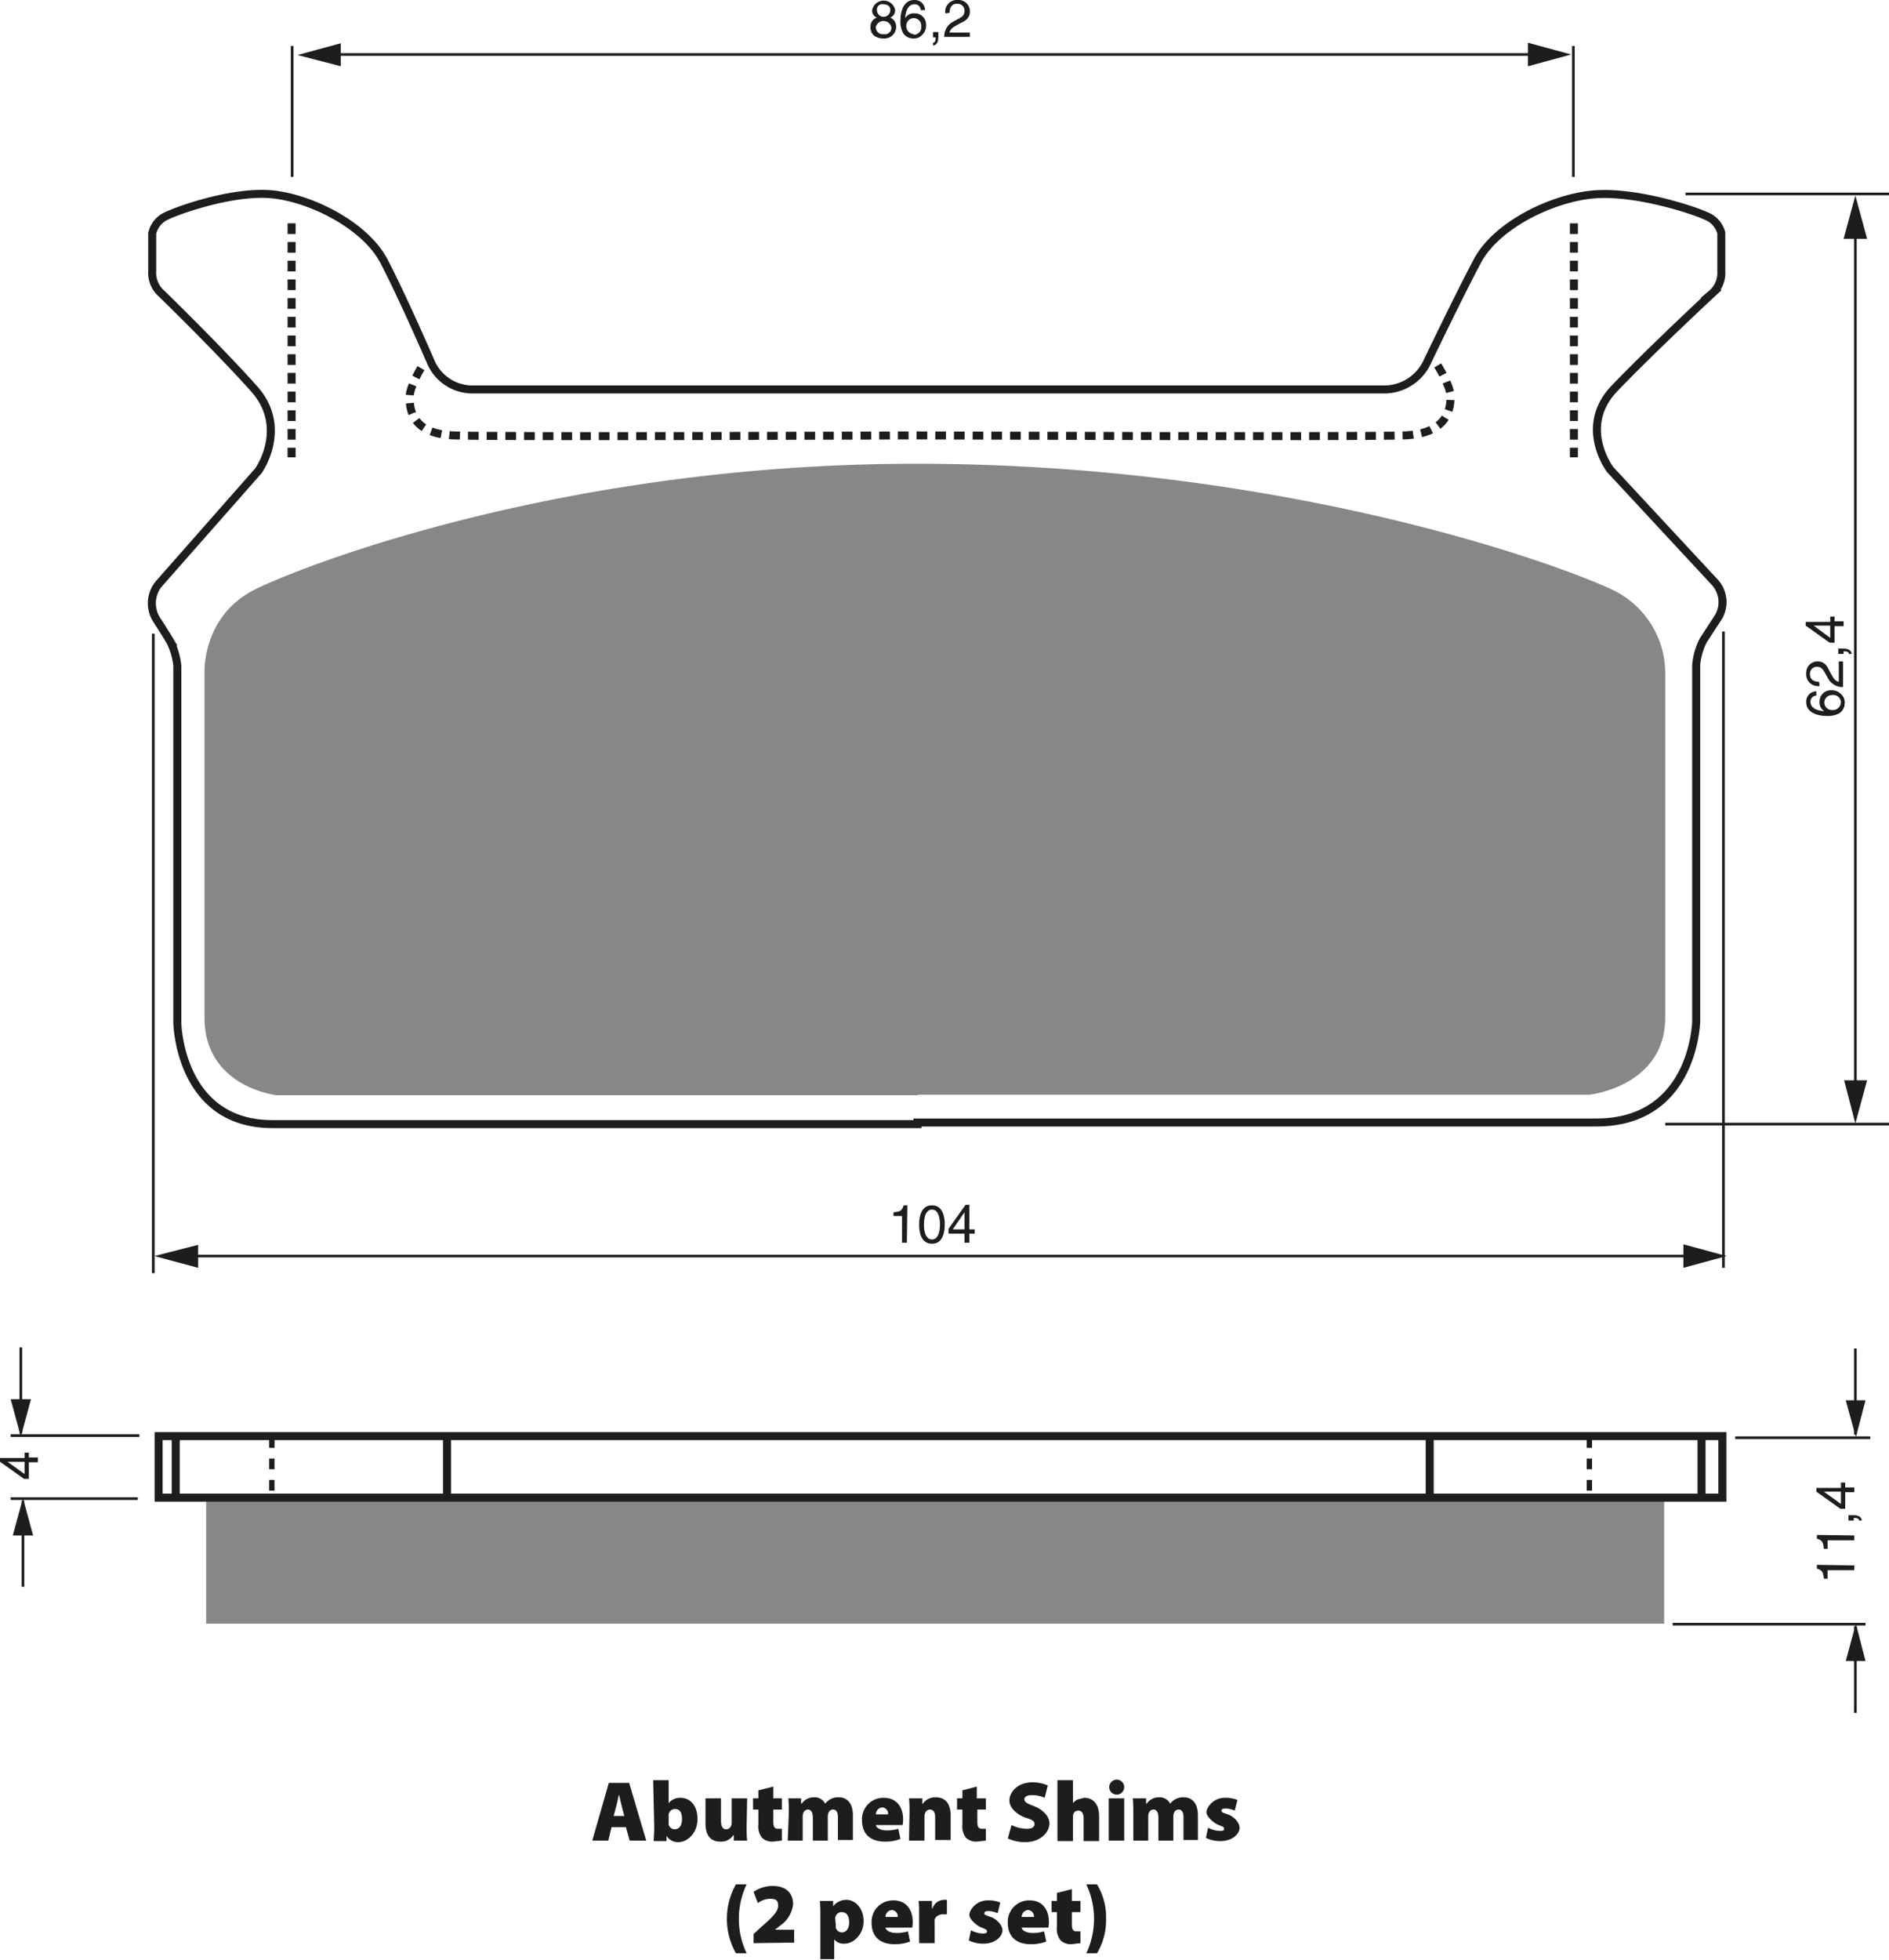 <?xml version="1.0" encoding="UTF-8"?><svg xmlns="http://www.w3.org/2000/svg" width="3537" height="3669" viewBox="0 0 353.7 366.9"><defs><style>.a,.b,.d,.f{fill:none;stroke:#1d1d1b;}.a,.b{stroke-width:1.5px;}.a{stroke-dasharray:2 1.5;}.c{fill:#878787;}.d{stroke-width:0.5px;}.e{fill:#1d1d1b;}.f{stroke-dasharray:2 2;}</style></defs><title>063</title><rect width="100%" height="100%" fill="white"/><line class="a" x1="54.6" y1="41.8" x2="54.6" y2="85.6"/><path class="b" d="M311.2,239.5H438.3c18.4,0,18.7-19,18.7-19V153.8a12.8,12.8,0,0,1,1.3-4.5c1.1-1.7,2.6-4,2.6-4a5.5,5.5,0,0,0-.5-7l-19.5-21s-6.1-8,.8-15.2,18.2-17.7,18.2-17.7a5.1,5.1,0,0,0,1.8-4.2V73a4.7,4.7,0,0,0-2.9-3.2c-2.6-1.2-13.4-4.7-21.1-4S419.6,71.5,416,78.3,406.7,97,406.7,97a8.9,8.9,0,0,1-8.2,5.3H227.8A8.5,8.5,0,0,1,220,97s-5.2-12-8.7-18.7-13.5-11.7-20.7-12.5-17.5,2.8-20,4a4.7,4.7,0,0,0-2.7,3.3v7a5.2,5.2,0,0,0,1.8,4.3s10.8,10.5,17.3,17.8.8,15.3.8,15.3l-18.5,21a5.7,5.7,0,0,0-.5,7s1.5,2.3,2.5,4a13.4,13.4,0,0,1,1.3,4.5v66.8s.3,19,17.8,19H311.2Z" transform="translate(-139.4 -29.4)"/><path class="c" d="M311.2,234.3H437s14.2-1.5,14.2-14.5V155.3a17.3,17.3,0,0,0-10.3-15.7c-10.8-5-61.8-23.4-130-23.4h0c-64.7,0-113.2,18.4-123.5,23.4s-9.7,15.8-9.7,15.8v64.5c0,13,13.5,14.5,13.5,14.5h120Z" transform="translate(-139.4 -29.4)"/><line class="a" x1="294.7" y1="41.8" x2="294.7" y2="85.6"/><path class="a" d="M408.6,97.8s2.4,3.8,2.4,5.8-.3,7-8.7,7.3-91.3,0-91.3,0h0s-78.7.3-86.7,0-8.2-5.2-8.2-7.2,2.3-5.7,2.3-5.7" transform="translate(-139.4 -29.4)"/><line class="d" x1="54.7" y1="8.6" x2="54.7" y2="33.1"/><line class="d" x1="294.6" y1="8.6" x2="294.6" y2="33.1"/><line class="d" x1="61.9" y1="10.2" x2="287.8" y2="10.2"/><polygon class="e" points="286.1 12.4 294.2 10.2 286.1 8 286.1 12.4"/><polygon class="e" points="63.8 8.1 55.7 10.3 63.8 12.4 63.8 8.1"/><path class="e" d="M306.1,32.7a1.8,1.8,0,0,1,1.1,1.7,2.2,2.2,0,0,1-2.4,2.2,2.9,2.9,0,0,1-1.7-.5,2,2,0,0,1-.7-1.7,1.7,1.7,0,0,1,1.2-1.7,1.4,1.4,0,0,1-.9-1.4,2.2,2.2,0,0,1,4.3-.1A1.5,1.5,0,0,1,306.1,32.7Zm-2.7,1.7a1.3,1.3,0,0,0,1.5,1.4,1.2,1.2,0,0,0,1.4-1.3,1.5,1.5,0,0,0-2.9-.1Zm2.7-3.2c0-.4-.3-1-1.3-1a1,1,0,0,0-1.2,1.1,1.2,1.2,0,0,0,2.5,0Z" transform="translate(-139.4 -29.4)"/><path class="e" d="M311.8,31.3a1.1,1.1,0,0,0-1.2-1.1c-1.4,0-1.7,1.9-1.7,2.6h0a1.8,1.8,0,0,1,1.7-.9,2.1,2.1,0,0,1,2.2,2.2,2.4,2.4,0,0,1-.7,1.8,2.1,2.1,0,0,1-1.8.7,2.2,2.2,0,0,1-1.8-1,4.5,4.5,0,0,1-.5-2.4c0-1.5.5-3.8,2.6-3.8a1.9,1.9,0,0,1,2,1.9Zm-1.3,4.6a1.4,1.4,0,0,0,1.4-1.6,1.4,1.4,0,0,0-1.4-1.5,1.4,1.4,0,0,0-1.4,1.5A1.5,1.5,0,0,0,310.5,35.8Z" transform="translate(-139.4 -29.4)"/><path class="e" d="M314.1,35.4h1v1c0,1.4-.8,1.5-1,1.5v-.5c.4,0,.5-.5.5-1h-.5Z" transform="translate(-139.4 -29.4)"/><path class="e" d="M316.4,31.9a2.2,2.2,0,0,1,2.4-2.5,2.1,2.1,0,0,1,2.2,2.1c0,1.3-.8,1.8-1.9,2.3l-.7.4c-1,.5-1.2,1.1-1.2,1.3H321v.8h-4.8a3.1,3.1,0,0,1,1.6-2.8l.9-.5c.8-.4,1.3-.7,1.3-1.6a1.3,1.3,0,0,0-1.4-1.3c-1.3,0-1.4,1.2-1.4,1.7Z" transform="translate(-139.4 -29.4)"/><line class="d" x1="347.4" y1="42.3" x2="347.4" y2="204.3"/><polygon class="e" points="345.3 202.2 347.4 210.3 349.6 202.2 345.3 202.2"/><polygon class="e" points="349.6 44.7 347.4 36.6 345.2 44.7 349.6 44.7"/><path class="e" d="M479.5,159.6a1.1,1.1,0,0,0-1.1,1.2c0,1.4,1.9,1.7,2.6,1.7h0a1.8,1.8,0,0,1-.9-1.7,2.1,2.1,0,0,1,2.2-2.2,2.4,2.4,0,0,1,1.8.7,2.1,2.1,0,0,1,.7,1.8,2.2,2.2,0,0,1-1,1.8,4.5,4.5,0,0,1-2.4.5c-1.5,0-3.8-.5-3.8-2.6a1.9,1.9,0,0,1,1.9-2Zm4.6,1.3a1.4,1.4,0,0,0-1.6-1.4,1.4,1.4,0,0,0-1.5,1.4,1.4,1.4,0,0,0,1.5,1.4A1.5,1.5,0,0,0,484.1,160.9Z" transform="translate(-139.4 -29.4)"/><path class="e" d="M480.1,157.8a2.2,2.2,0,0,1-2.5-2.4,2.1,2.1,0,0,1,2.1-2.2c1.3,0,1.8.8,2.3,1.9l.4.7c.5,1,1.1,1.2,1.3,1.2v-3.8h.8V158a3.1,3.1,0,0,1-2.8-1.6l-.5-.9c-.4-.7-.7-1.3-1.6-1.3a1.3,1.3,0,0,0-1.3,1.4c0,1.3,1.2,1.4,1.7,1.4Z" transform="translate(-139.4 -29.4)"/><path class="e" d="M483.6,151.8v-1h1c1.4,0,1.5.8,1.5,1h-.5c0-.4-.5-.5-1-.5v.5Z" transform="translate(-139.4 -29.4)"/><path class="e" d="M482.9,145.7h1.7v.9h-1.7v3.1h-.9l-4.5-3.2v-.7h4.6v-1h.8Zm-.8,3.1v-2.3H479Z" transform="translate(-139.4 -29.4)"/><line class="d" x1="315.6" y1="36.3" x2="353.7" y2="36.3"/><line class="d" x1="311.8" y1="210.4" x2="353.7" y2="210.4"/><line class="d" x1="28.7" y1="118.6" x2="28.7" y2="238.3"/><line class="d" x1="322.7" y1="118.2" x2="322.7" y2="237.3"/><line class="d" x1="35.4" y1="235.1" x2="317.7" y2="235.1"/><polygon class="e" points="315.2 237.3 323.3 235.1 315.2 232.9 315.2 237.3"/><polygon class="e" points="37.1 233 28.9 235.1 37.1 237.3 37.1 233"/><path class="e" d="M309.2,262h-.9v-5h-1.6v-.7c1.1-.1,1.6-.2,1.9-1.3h.7Z" transform="translate(-139.4 -29.4)"/><path class="e" d="M313.9,262.2c-2,0-2.4-2.1-2.4-3.6s.4-3.6,2.4-3.6,2.4,2.1,2.4,3.6S315.9,262.2,313.9,262.2Zm0-6.4c-1,0-1.5,1.1-1.5,2.8s.5,2.8,1.5,2.8,1.5-1.1,1.5-2.8S314.9,255.8,313.9,255.8Z" transform="translate(-139.4 -29.4)"/><path class="e" d="M320.9,260.3V262H320v-1.7H317v-.9l3.2-4.5h.7v4.6h1v.8Zm-3.1-.8H320v-3.2h0Z" transform="translate(-139.4 -29.4)"/><path class="e" d="M253.9,371.4l-.6,2.5h-3l3.1-10.8h3.8l3.2,10.8h-3.1l-.7-2.5Zm2.4-2.1-.5-1.9-.5-2.1h0c-.2.6-.3,1.5-.5,2.1l-.5,1.9Z" transform="translate(-139.4 -29.4)"/><path class="e" d="M261.7,362.6h2.9v4.3h0a2.7,2.7,0,0,1,2.2-1c1.9,0,3.2,1.5,3.2,4s-1.8,4.3-3.6,4.3a2.5,2.5,0,0,1-2.2-1.2h0v1h-2.4c0-.5.1-1.5.1-2.5Zm2.9,7.9a2.9,2.9,0,0,0,0,.4,1.2,1.2,0,0,0,1.1.9c.8,0,1.4-.6,1.4-1.9s-.4-1.9-1.4-1.9a1.2,1.2,0,0,0-1.1,1,3.1,3.1,0,0,0,0,.4Z" transform="translate(-139.4 -29.4)"/><path class="e" d="M279.2,371.2c0,1.1,0,2,.1,2.7h-2.5v-1h-.1a2.7,2.7,0,0,1-2.4,1.2c-1.8,0-2.8-1.1-2.8-3.4V366h2.9v4.2c0,1,.3,1.6,1,1.6a1,1,0,0,0,.9-.7.8.8,0,0,0,.1-.4V366h2.9Z" transform="translate(-139.4 -29.4)"/><path class="e" d="M284.2,363.8V366h1.6v2.1h-1.6v2.3c0,.9.2,1.3.9,1.3h.7v2.2l-1.7.2a2.8,2.8,0,0,1-2-.7,3.4,3.4,0,0,1-.7-2.5v-2.8h-1V366h1v-1.5Z" transform="translate(-139.4 -29.4)"/><path class="e" d="M287.1,368.7c0-1,0-2-.1-2.7h2.4v1h.1a2.8,2.8,0,0,1,2.3-1.2,2.2,2.2,0,0,1,2.1,1.2h0a3.3,3.3,0,0,1,1.1-.9,3,3,0,0,1,1.4-.3c1.7,0,2.7,1.2,2.7,3.4v4.6h-2.8v-4.2c0-1-.3-1.5-.9-1.5a.9.9,0,0,0-.9.7,1.8,1.8,0,0,0-.1.6v4.5h-2.8v-4.3c0-.9-.3-1.5-.9-1.5a.9.9,0,0,0-.9.7,1.4,1.4,0,0,0-.1.6v4.5h-2.8Z" transform="translate(-139.4 -29.4)"/><path class="e" d="M303.4,371c.1.6,1,1,2,1a7,7,0,0,0,2.2-.3l.4,1.9a7.8,7.8,0,0,1-2.9.5c-2.8,0-4.3-1.5-4.3-4a4,4,0,0,1,4.1-4.2c2.5,0,3.6,1.9,3.6,4a5,5,0,0,1-.1,1.1Zm2.3-2a1.2,1.2,0,0,0-1.1-1.3,1.3,1.3,0,0,0-1.2,1.3Z" transform="translate(-139.4 -29.4)"/><path class="e" d="M309.7,368.7c0-1,0-2-.1-2.7h2.5v1h.1a2.8,2.8,0,0,1,2.4-1.2c1.8,0,2.8,1.2,2.8,3.4v4.6h-2.9v-4.3c0-.9-.3-1.4-1-1.4a1,1,0,0,0-.9.7,1.6,1.6,0,0,0-.1.6v4.5h-2.9Z" transform="translate(-139.4 -29.4)"/><path class="e" d="M322.3,363.8V366H324v2.1h-1.6v2.3c0,.9.2,1.3.9,1.3h.7v2.2l-1.7.2a2.8,2.8,0,0,1-2-.7,3.4,3.4,0,0,1-.7-2.5v-2.8h-1V366h1v-1.5Z" transform="translate(-139.4 -29.4)"/><path class="e" d="M328.8,371a6.6,6.6,0,0,0,2.8.7c1,0,1.5-.3,1.5-.9s-.5-.8-1.7-1.2-3-1.6-3-3.2,1.6-3.4,4.3-3.4a7,7,0,0,1,2.9.6l-.6,2.3a5.6,5.6,0,0,0-2.4-.5c-.9,0-1.4.3-1.4.8s.6.8,1.9,1.3,2.8,1.7,2.8,3.2-1.5,3.5-4.6,3.5a7.6,7.6,0,0,1-3.2-.7Z" transform="translate(-139.4 -29.4)"/><path class="e" d="M337.4,362.6h2.9v4.3h0a2.7,2.7,0,0,1,.9-.7l1.2-.3c1.8,0,2.8,1.3,2.8,3.5v4.6h-2.9v-4.2c0-.9-.3-1.5-1-1.5a.9.9,0,0,0-.9.6,1.2,1.2,0,0,0-.1.5v4.6h-2.9Z" transform="translate(-139.4 -29.4)"/><path class="e" d="M349.9,363.9a1.4,1.4,0,0,1-1.5,1.4,1.4,1.4,0,1,1,1.5-1.4ZM347,373.9V366h2.9v7.9Z" transform="translate(-139.4 -29.4)"/><path class="e" d="M351.6,368.7c0-1,0-2-.1-2.7H354v1h.1a2.8,2.8,0,0,1,2.3-1.2,2.2,2.2,0,0,1,2.1,1.2h0a3.3,3.3,0,0,1,1.1-.9,3,3,0,0,1,1.4-.3c1.7,0,2.7,1.2,2.7,3.4v4.6H361v-4.2c0-1-.3-1.5-.9-1.5a.9.9,0,0,0-.9.7,1.8,1.8,0,0,0-.1.6v4.5h-2.8v-4.3c0-.9-.3-1.5-.9-1.5a.9.9,0,0,0-.9.7,1.4,1.4,0,0,0-.1.6v4.5h-2.8Z" transform="translate(-139.4 -29.4)"/><path class="e" d="M365.6,371.5a5.2,5.2,0,0,0,2.2.6c.6,0,.8-.1.8-.4s-.2-.4-1-.7-2.3-1.5-2.3-2.4,1.3-2.7,3.4-2.7a5.9,5.9,0,0,1,2.4.4l-.5,2a4.6,4.6,0,0,0-1.7-.4c-.5,0-.8.1-.8.4s.3.4,1.2.7,2.1,1.3,2.2,2.4-1.2,2.6-3.6,2.6a6.2,6.2,0,0,1-2.7-.6Z" transform="translate(-139.4 -29.4)"/><path class="e" d="M279.2,382.1a15,15,0,0,0,0,12.9h-2a13.1,13.1,0,0,1,0-12.9Z" transform="translate(-139.4 -29.4)"/><path class="e" d="M280.5,393.1v-1.7l1.4-1.3c2.1-1.8,3.2-2.9,3.2-4s-.5-1.3-1.6-1.3a4,4,0,0,0-2.2.8l-.8-2.1a6.4,6.4,0,0,1,3.6-1.1c2.4,0,3.8,1.3,3.8,3.4a5.5,5.5,0,0,1-2.4,4l-1,.8h3.6v2.4Z" transform="translate(-139.4 -29.4)"/><path class="e" d="M293,387.9c0-1,0-1.9-.1-2.7h2.5v1h0a3.1,3.1,0,0,1,2.5-1.2c1.6,0,3.2,1.5,3.2,4s-1.9,4.2-3.6,4.2a2.3,2.3,0,0,1-1.9-.8h0v3.7H293Zm2.9,1.8a2.2,2.2,0,0,0,0,.5,1.2,1.2,0,0,0,1.1.9c.9,0,1.4-.8,1.4-1.9s-.4-1.9-1.4-1.9a1.2,1.2,0,0,0-1.2,1,1.4,1.4,0,0,0,0,.4Z" transform="translate(-139.4 -29.4)"/><path class="e" d="M305.2,390.2c.1.6,1,1,2,1a7,7,0,0,0,2.2-.3l.4,1.9a7.8,7.8,0,0,1-2.9.5c-2.8,0-4.3-1.5-4.3-4a4,4,0,0,1,4.1-4.2c2.5,0,3.6,1.9,3.6,4a5,5,0,0,1-.1,1.1Zm2.3-2a1.2,1.2,0,0,0-1.1-1.3,1.3,1.3,0,0,0-1.2,1.3Z" transform="translate(-139.4 -29.4)"/><path class="e" d="M311.5,387.9c0-1.2,0-2-.1-2.7h2.5v1.4h.1a2.3,2.3,0,0,1,2.1-1.6h.6v2.7H316c-.8,0-1.4.4-1.6,1a2.3,2.3,0,0,0,0,.5v3.9h-2.9Z" transform="translate(-139.4 -29.4)"/><path class="e" d="M321.2,390.7a5.2,5.2,0,0,0,2.2.6c.6,0,.8-.1.8-.4s-.2-.4-1-.7-2.3-1.5-2.3-2.4,1.3-2.7,3.4-2.7a5.9,5.9,0,0,1,2.4.4l-.5,2a4.6,4.6,0,0,0-1.7-.4c-.5,0-.8.1-.8.4s.3.4,1.2.7,2.1,1.3,2.2,2.4-1.2,2.6-3.6,2.6a6.2,6.2,0,0,1-2.7-.6Z" transform="translate(-139.4 -29.4)"/><path class="e" d="M330.7,390.2c.1.6,1,1,2,1a7,7,0,0,0,2.2-.3l.4,1.9a7.8,7.8,0,0,1-2.9.5c-2.8,0-4.3-1.5-4.3-4a4,4,0,0,1,4.1-4.2c2.5,0,3.6,1.9,3.6,4a5,5,0,0,1-.1,1.1Zm2.3-2a1.2,1.2,0,0,0-1.1-1.3,1.3,1.3,0,0,0-1.2,1.3Z" transform="translate(-139.4 -29.4)"/><path class="e" d="M340.1,383v2.2h1.6v2.1h-1.6v2.3c0,.9.2,1.3.9,1.3h.7v2.2l-1.7.2a2.8,2.8,0,0,1-2-.7,3.4,3.4,0,0,1-.7-2.5v-2.8h-1v-2.1h1v-1.5Z" transform="translate(-139.4 -29.4)"/><path class="e" d="M342.8,395a15.1,15.1,0,0,0,0-12.9h2a11.7,11.7,0,0,1,1.7,6.4,12,12,0,0,1-1.7,6.5Z" transform="translate(-139.4 -29.4)"/><line class="d" x1="26.1" y1="268.7" x2="2" y2="268.7"/><line class="d" x1="25.8" y1="280.5" x2="2" y2="280.5"/><line class="d" x1="3.9" y1="268.3" x2="3.9" y2="252.2"/><polygon class="e" points="2 261.9 3.9 268.9 5.8 261.9 2 261.9"/><line class="d" x1="4.3" y1="280.9" x2="4.3" y2="297"/><polygon class="e" points="2.4 287.4 4.3 280.4 6.2 287.4 2.4 287.4"/><line class="d" x1="347.4" y1="268.5" x2="347.4" y2="252.4"/><polygon class="e" points="345.6 262.1 347.5 269 349.3 262.1 345.6 262.1"/><line class="d" x1="347.4" y1="304.4" x2="347.4" y2="320.6"/><polygon class="e" points="345.6 310.9 347.5 303.9 349.3 310.9 345.6 310.9"/><line class="d" x1="324.9" y1="269.1" x2="350.2" y2="269.1"/><line class="d" x1="313.2" y1="304" x2="349.3" y2="304"/><path class="e" d="M144.8,302.2h1.7v.9h-1.7v3.1h-.9l-4.5-3.2v-.7H144v-1h.8Zm-.8,3.1v-2.3h-3.2Z" transform="translate(-139.4 -29.4)"/><path class="e" d="M486.6,322.4v.9h-5v1.6h-.7c-.1-1.1-.2-1.6-1.3-1.9v-.7Z" transform="translate(-139.4 -29.4)"/><path class="e" d="M486.6,316.8v.9h-5v1.6h-.7c-.1-1.1-.2-1.6-1.3-1.9v-.7Z" transform="translate(-139.4 -29.4)"/><path class="e" d="M485.5,314v-1h1c1.4,0,1.5.8,1.5,1h-.5c0-.4-.5-.5-1-.5v.5Z" transform="translate(-139.4 -29.4)"/><path class="e" d="M484.9,307.8h1.7v.9h-1.7v3.1H484l-4.5-3.2v-.7h4.6v-1h.8Zm-.8,3.1v-2.3h-3.2Z" transform="translate(-139.4 -29.4)"/><line class="f" x1="297.6" y1="269" x2="297.6" y2="280"/><line class="f" x1="50.9" y1="269" x2="50.9" y2="280"/><line class="b" x1="83.7" y1="269.4" x2="83.7" y2="281.2"/><line class="b" x1="267.7" y1="269.4" x2="267.7" y2="281.2"/><line class="b" x1="318.6" y1="269.4" x2="318.6" y2="280.3"/><line class="b" x1="32.9" y1="269.4" x2="32.9" y2="280.5"/><rect class="c" x="38.6" y="280.2" width="273" height="23.71"/><rect class="b" x="29.7" y="268.8" width="292.8" height="11.52"/></svg>